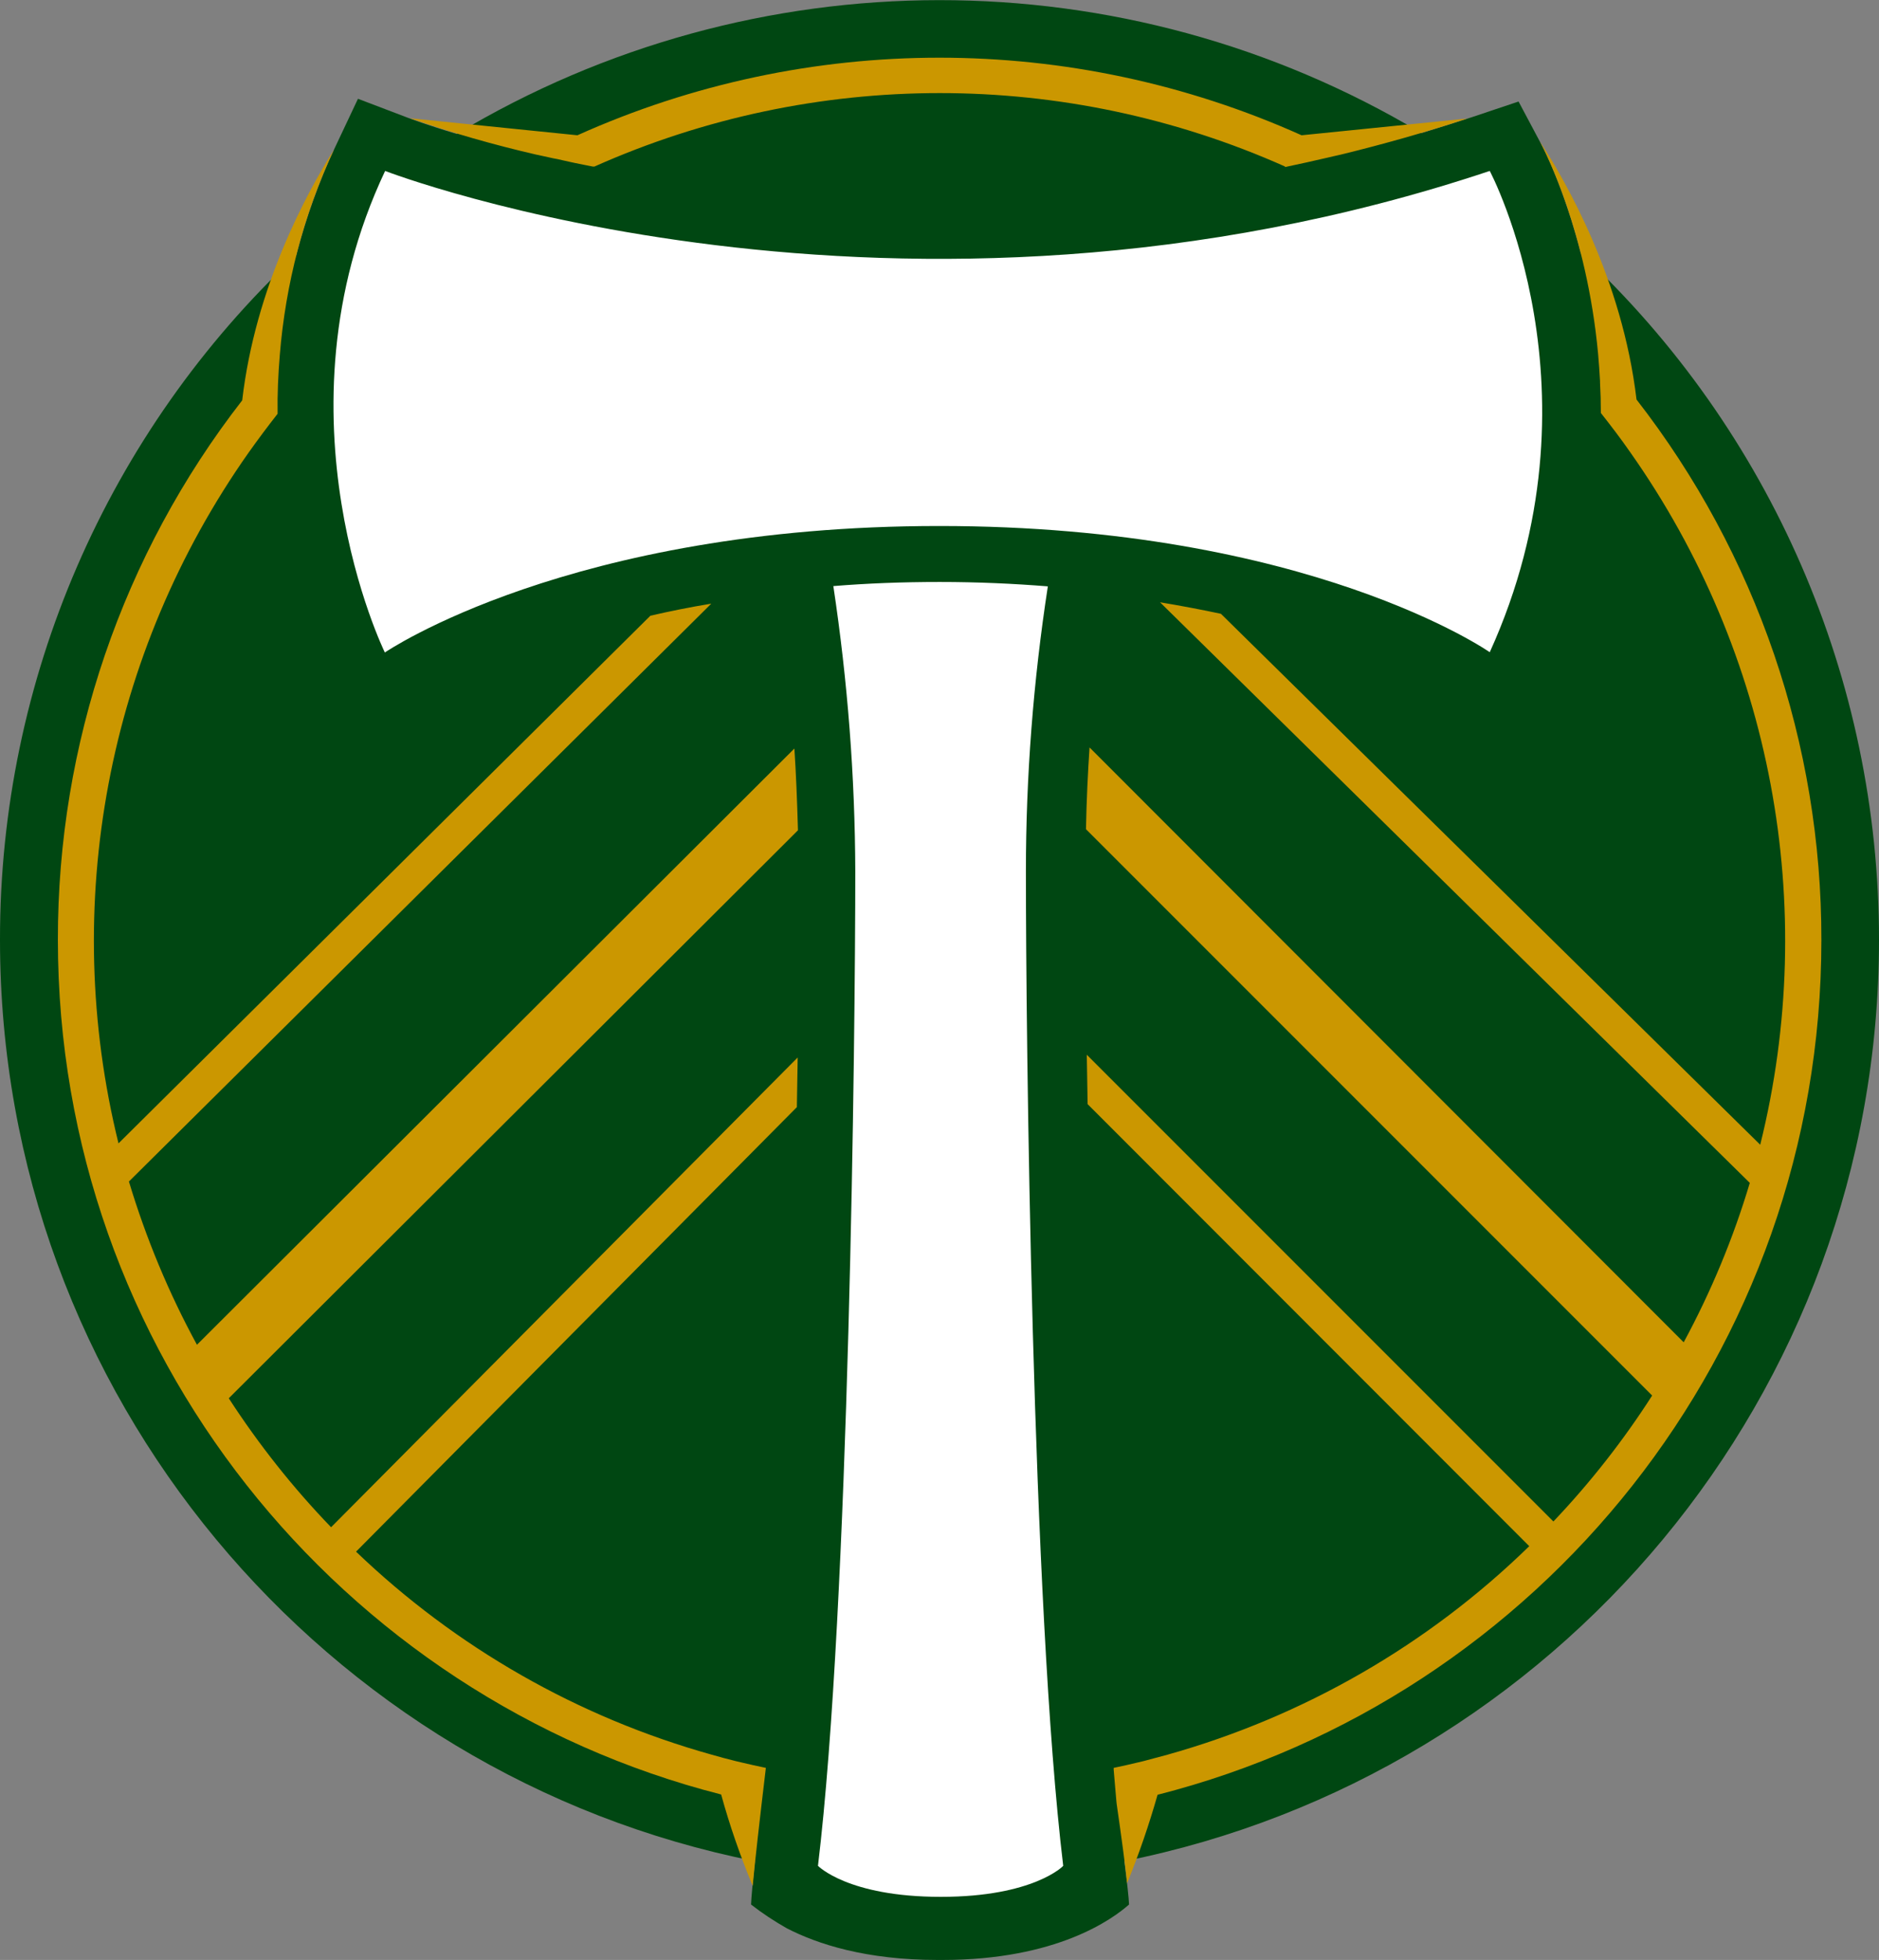 <?xml version="1.0" encoding="UTF-8"?>
<svg xmlns="http://www.w3.org/2000/svg" id="Layer_1" version="1.1" viewBox="0 0 685 714.3">
  <rect x="0" y="0" width="685" height="714.3" fill="#808080" stroke="none"/>
  <!-- Generator: Adobe Illustrator 29.0.1, SVG Export Plug-In . SVG Version: 2.1.0 Build 192)  -->
  <defs>
    <style>
      .st0 {
        fill: #fff;
      }

      .st1 {
        fill: #004712;
      }

      .st2 {
        fill: #cb9700;
      }
    </style>
  </defs>
  <path class="st1" d="M685,342.5c0-94.9-39.3-185.5-108.7-250.2-6-23.4-13.5-38-14.3-39.5l-8.4-15.8-17,5.7c-6.1,2-12.2,3.9-18.4,5.8-108.3-64.7-243.5-64.6-351.7.3-11.1-3.3-17.3-5.7-17.6-5.8l-18.4-7-8.4,17.8c-5.9,12.6-10.6,25.7-14.1,39.2C39,157.6-.1,247.9,0,342.5,0,508.6,118.3,647.1,275.2,678.3c-.8,7.8-1.3,13.2-1.4,15.8,4.1,3.2,8.5,6.1,13.1,8.7,11.1,5.7,28.7,11.5,54.9,11.5h1.8c41.7,0,62-14.9,68-20.2-.1-2.5-.7-7.9-1.7-15.8,156.9-31.3,275.1-169.7,275.1-335.8Z"></path>
  <path class="st2" d="M596.6,145.6c-5.2-44-26-79.9-35.2-94l.6,1.2c1.1,2.1,16.5,31.8,20.6,76.2.3,3.2.5,6.5.7,9.9v.6c.2,3.5.3,7.1.3,10.8v.2c3.7,4.7,7.3,9.4,10.7,14.3,51.7,73.3,69,165.4,47.4,252.4l-196.6-193.5c-7-1.5-14.4-2.9-22.2-4.2l215,211.6c-6,20.1-14.1,39.6-24.1,58.1l-216.6-216.8c-.6,9.1-1.1,19.1-1.3,29.8l206.4,206.4c-10.5,16.4-22.6,31.8-36,45.9l-170.1-170.1c.1,5.8.2,11.8.3,18l161,161.1c-36.9,36-82.3,62.1-131.9,76-2.9.8-5.7,1.5-8.6,2.3l-2.1.5c-3,.7-5.9,1.4-8.9,2h0v.6c.3,4,.7,7.9,1,11.7,0,.3.1.6.1.9,1.8,12.4,3.1,22.2,3.8,28.8,4.3-10.5,8-21.3,11.1-32.2,139.1-35.4,242-161.4,242-311.5.1-71.3-23.6-140.7-67.4-197ZM289.6,272.8l-217.8,217.3c-10.3-18.9-18.6-38.9-24.8-59.5l212.3-210.6c-7.9,1.3-15.3,2.8-22.2,4.4L43.2,416.7c-21.4-86.8-4.1-178.6,47.4-251.7,3.4-4.8,7-9.6,10.6-14.2v-.3c-.1-6.8.2-13.9.8-21.1h0c2.1-25.9,8.7-51.2,19.7-74.8-9.9,15.8-28.6,50-33.4,91.3-43.7,56.2-67.3,125.4-67.2,196.6,0,150,102.8,276,241.8,311.5,3.1,11.3,7,22.5,11.5,33.3.8-8.7,2.5-23.7,4.8-43-3-.6-6-1.3-9-2l-2.1-.5c-2.9-.7-5.8-1.5-8.6-2.3-48.7-13.6-93.2-39-129.7-74l160.7-162c.1-6.2.2-12.3.3-18.1l-170.1,171.2c-13.9-14.4-26.4-30.2-37.3-47l207.5-207c-.3-10.7-.7-20.7-1.3-29.8h0ZM468.4,60.9h0c5.3-1.1,10.6-2.3,15.8-3.5l1.7-.4,3.1-.7h0c15.5-3.8,30.8-8.1,45.9-13.1l-60.4,6.1c-84-37.7-180.1-37.7-264,0l-61-6.2c15.1,5.3,30.6,9.7,46.2,13.3h.1l.9.2,5,1.1,1.6.3c1.6.4,3.2.7,4.9,1.1l1.4.3c2.1.4,4.3.9,6.5,1.3h.6c80.1-35.7,171.7-35.7,251.8,0h0Z"></path>
  <path class="st0" d="M543.1,62.3c-216,72.1-402.7,0-402.7,0-42.3,89.5-.1,175.5-.1,175.5,0,0,67.2-46.1,202.1-46.1s200.7,46,200.7,46c43-94.7,0-175.4,0-175.4ZM387.6,680c-11.4-94.6-13.6-303.3-13.6-362.3,0-34.8,2.7-69.6,8-104-12.4-1-25.6-1.6-39.4-1.6s-26.5.5-38.8,1.5c5.2,34.5,7.9,69.3,8,104.1,0,59-2.2,267.7-13.6,362.3h0s10.9,11.3,44.7,11.3h.2c33.7,0,44.6-11.3,44.5-11.3h0Z"></path>
</svg>
